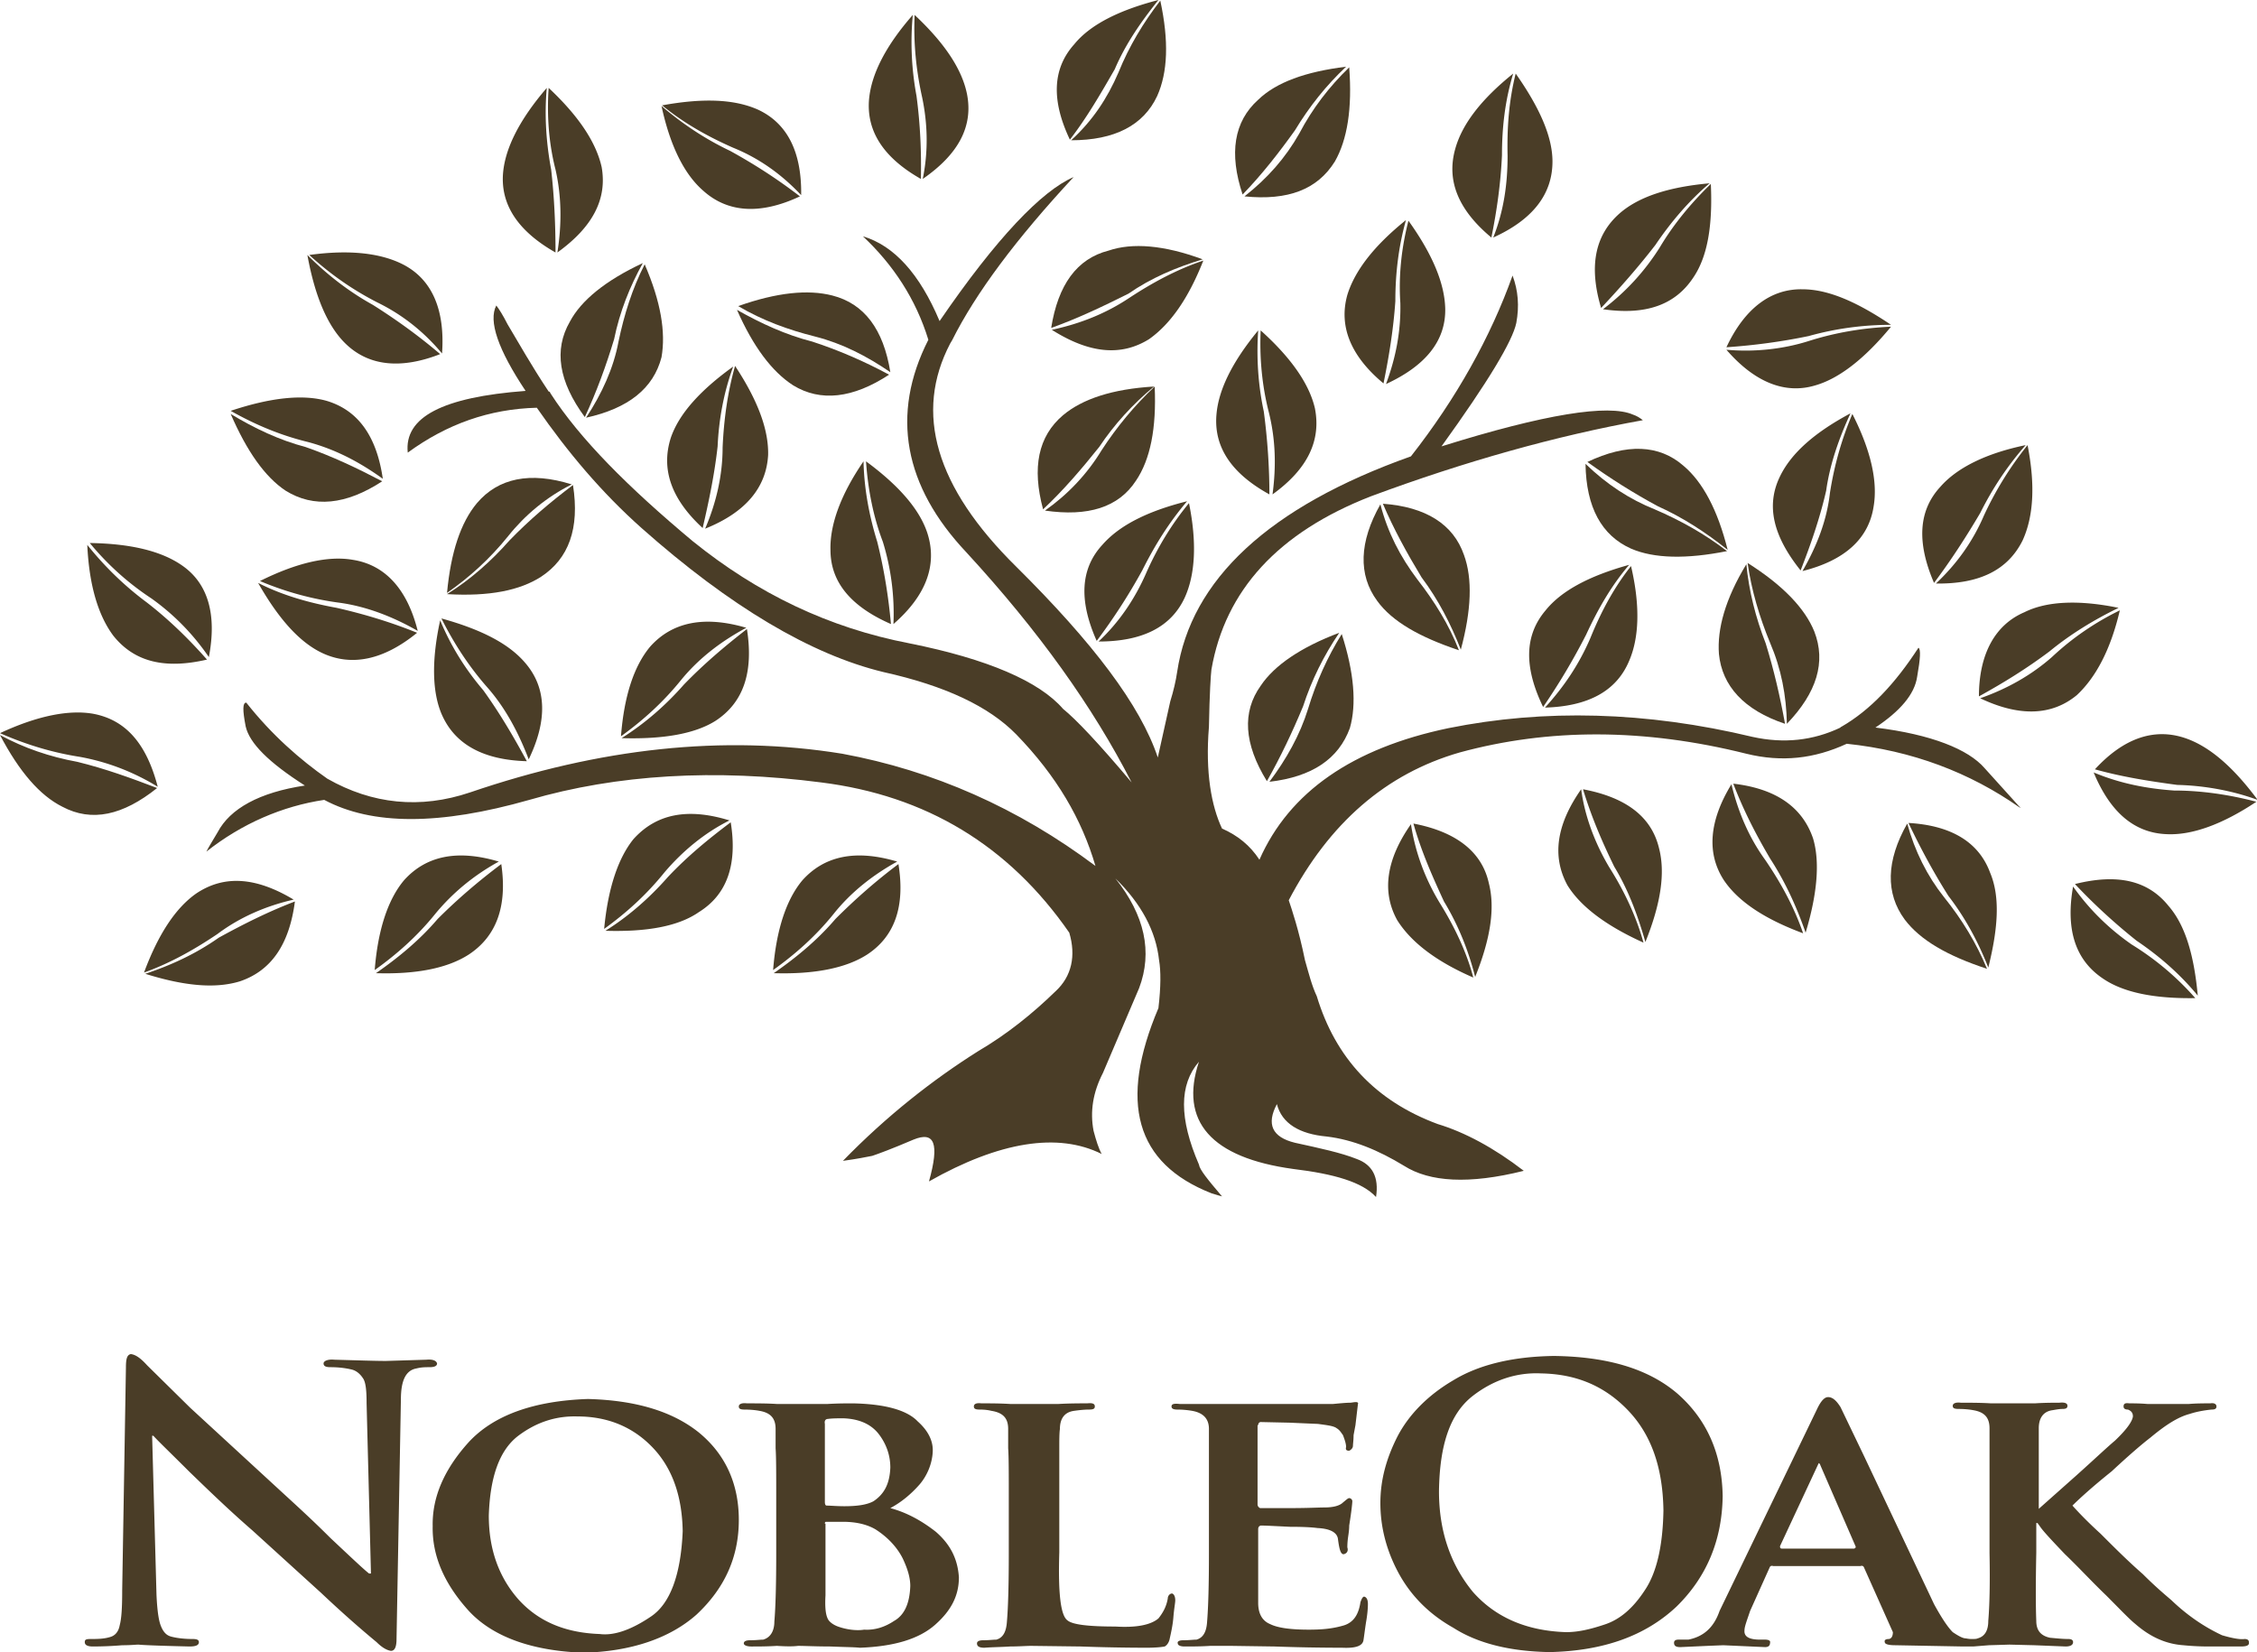 <svg xmlns="http://www.w3.org/2000/svg" viewBox="0 0 362 265" xmlns:v="https://vecta.io/nano"><g fill="#4a3d27"><path d="M300.8 116.7c3.9-2.6 6.3-5.3 6.7-8.2.5-2.8.6-4.4.2-4.6-3.7 5.7-7.7 10-12.4 12.7-.1 0-.1 0-.1.1-4.4 2.1-9.1 2.6-14.1 1.5-17.1-4.1-33.4-4.5-48.8-1.4C217 120 206.8 127 202 137.9c-1.5-2.3-3.5-3.9-6-5-1.7-3.6-2.7-9-2.1-16.3.1-5.4.3-8.4.4-9.2 2.2-12.7 10.7-22 25.6-27.8 15.1-5.6 29.7-9.7 43.6-12.2-.5-.4-1-.7-1.6-.9-3.9-1.7-14.1-.1-30.7 5.1 7.5-10.4 11.4-16.9 12-19.8.5-2.7.3-5.2-.6-7.6-3.5 9.8-9 19.7-16.3 29-22.8 8.1-35.3 19.8-37.5 34.6-.2 1.4-.6 3.1-1.1 4.7l-2 9c-2.8-8.4-10.4-18.4-22.7-30.6-13-12.8-16.4-24.7-10.6-35.8l.3-.5c3.8-7.6 10.3-16.3 19.5-26.2-5.1 2.2-12.4 9.8-21.5 23.1-3.2-7.6-7.3-12.1-12.3-13.6 4.9 4.6 8.5 10.1 10.5 16.6-6.1 12-3.9 23.5 6.1 34.1 11.6 12.6 20.3 24.8 26.5 36.9-5.3-6.3-8.9-10.1-11-11.8-3.8-4.4-12.1-8-24.6-10.5-13-2.5-24.4-8-34.8-16.4-10.3-8.6-18.1-16.4-22.8-23.7-.1-.2-.1-.3-.3-.3-2.8-4.2-4.8-7.8-6.6-10.8-.7-1.4-1.4-2.5-1.8-3-1.3 2.5.3 7.1 4.7 13.7-13.3 1-19.5 4.2-18.9 9.9 6.3-4.6 13.1-7 20.7-7.2 5 7.2 10.4 13.6 16.8 19.3 14.2 12.6 27.2 20.3 38.8 23.1 9.9 2.2 16.9 5.5 21.3 10 6.5 6.7 10.5 13.6 12.7 21.1-12.4-9.3-26-15.3-40.6-18-19.1-3.1-38.9-.9-59.7 6.2-8 2.7-15.7 1.9-22.9-2.2-4.3-3-8.9-7-13-12.2-.6 0-.6 1.2-.1 3.8.6 2.7 3.7 5.8 9.5 9.5-7.3 1.1-12 3.7-14 7.5-.7 1.2-1.4 2.3-1.8 3.1 5.7-4.5 12.2-7.3 18.9-8.3 7.7 4.1 18.5 4.1 32.9 0 14.1-4.1 29.8-5 46.8-2.8 16.8 2.1 30.1 10.1 39.8 24.1 1.1 3.7.4 7-2.2 9.4-3.7 3.6-7.8 6.9-12.4 9.6-7.3 4.6-14.7 10.4-21.7 17.6 2.2-.3 3.7-.6 4.7-.8.9-.3 3.1-1.1 6.6-2.6 3.4-1.4 4.2.6 2.5 6.7 11.3-6.4 20.7-7.9 27.7-4.4-.5-.9-.9-2.2-1.3-3.7-.6-3.1-.1-6.2 1.5-9.3l5.8-13.6c2.2-5.8.9-11.7-3.8-17.6 4.2 4.1 6.5 8.5 7 13.1.3 1.7.3 4.3-.1 7.7-6.4 15.1-3.7 24.9 8.5 29.7.4.1.9.3 1.7.5-2.3-2.7-3.6-4.3-3.7-5.1-3.2-7.4-3.2-12.8 0-16.5-3.2 9.6 2 15.4 15.1 17.2 6.6.8 11.1 2.1 13.3 4.5.5-3.2-.6-5.2-3.1-6.1-2.5-1-5.8-1.7-9.9-2.6-3.7-.9-4.6-3-2.9-6.2.8 3.1 3.6 4.8 8 5.2 4.2.5 8.3 2.2 12.4 4.7 4.1 2.6 10.4 3 19.2.8-4.8-3.7-9.5-6.2-13.8-7.5-10-3.7-16.4-10.6-19.4-20.5-.8-1.7-1.3-3.7-1.9-5.8-1-4.9-2.1-8.1-2.6-9.6 6.5-12.4 15.6-20.3 27.4-23.7 14.3-3.9 29.6-3.9 46 .2 5.7 1.4 10.9.8 16.1-1.6 10.5 1.1 19.7 4.6 27.7 10.2.2 0 .2 0 .3.1-.1-.1-.1-.1-.3-.2l-5.6-6.2c-2.6-3-8.5-5.4-17.5-6.5M10 129.4c4.7 2.5 9.7 1.4 15.2-3-4.2-1.6-8.3-3.1-12.8-4.2-4.4-.8-8.5-2.2-12.4-4.3 3.1 5.9 6.4 9.7 10 11.5"/><path d="M25.3 126.2c-1.8-6.9-5.1-10.7-10.3-11.7-3.9-.7-9 .3-15 3.1 4.1 1.8 8.3 3.1 12.8 3.8 4.4.8 8.6 2.4 12.5 4.8m13.2 31.2c5-1.7 7.9-5.9 8.8-12.8-4.2 1.6-8.2 3.6-12.2 5.8-3.7 2.6-7.6 4.4-11.8 5.8 6.4 2 11.3 2.4 15.2 1.2m8.6-13.1c-6-3.6-11.1-4-15.6-1-3.3 2.3-6.1 6.5-8.4 12.7 4.2-1.5 8.1-3.7 11.8-6.2 3.6-2.7 7.8-4.5 12.2-5.5m28.1 8.8c4.4-2.9 6.2-7.7 5.2-14.5-3.6 2.7-7 5.6-10.2 8.8-2.9 3.4-6.3 6.2-9.9 8.7 6.5.2 11.5-.8 14.9-3m4.8-14.9c-6.7-2-11.7-.9-15.2 3-2.6 3.1-4.2 8-4.7 14.4 3.5-2.5 6.8-5.4 9.7-9 2.8-3.4 6.2-6.2 10.2-8.4m32.1 8.1c4.5-2.8 6.2-7.6 5.1-14.4-3.6 2.7-7 5.5-10.1 8.8-2.9 3.3-6.3 6.3-10 8.6 6.6.2 11.7-.7 15-3m4.9-14.7c-6.8-2.1-11.8-1-15.4 3-2.5 3.1-4.1 8-4.7 14.4 3.6-2.6 6.8-5.5 9.7-9.1 2.9-3.4 6.4-6.3 10.4-8.3m22.1 21.5c4.4-2.9 6.1-7.7 5-14.5-3.6 2.7-6.9 5.6-10.1 8.8-2.9 3.4-6.3 6.2-9.9 8.7 6.5.2 11.6-.8 15-3m4.8-14.9c-6.7-2-11.7-.9-15.2 3-2.6 3.1-4.2 8-4.7 14.4 3.5-2.5 6.8-5.4 9.7-9 2.7-3.4 6.2-6.2 10.2-8.4m-73-23.5c2.1 4.7 6.6 7.2 13.6 7.4-2.1-3.9-4.4-7.8-7-11.4-2.9-3.4-5.2-7.1-6.9-11.2-1.4 6.4-1.3 11.6.3 15.2m13.9 7.1c3-6.2 2.9-11.4-.5-15.4-2.6-3.1-7-5.4-13.5-7.2 2 4 4.4 7.7 7.4 11.1 2.9 3.3 5 7.3 6.6 11.5m30-6.2c4.4-2.9 6.1-7.7 5-14.7-3.6 2.8-6.9 5.6-10.1 8.9-2.9 3.3-6.2 6.2-10 8.6 6.7.2 11.8-.7 15.1-2.8m4.9-14.9c-6.8-2-11.9-.9-15.4 3-2.6 3.1-4.2 7.9-4.7 14.4 3.6-2.6 6.8-5.5 9.7-9.1 2.8-3.4 6.3-6.1 10.4-8.3m13.5-12.5c0 5.2 3.3 9.1 9.7 11.9-.4-4.4-1.1-8.8-2.2-13.2-1.3-4.2-2.1-8.5-2.2-12.9-3.7 5.4-5.4 10.2-5.3 14.2m10.1 11.9c5.3-4.6 7-9.5 5.5-14.4-1.2-3.9-4.6-7.8-9.9-11.7.3 4.3 1.1 8.7 2.7 12.9 1.3 4.2 1.9 8.7 1.7 13.2m-91.5 4.7c4.6 2.1 9.7 1.1 15.1-3.3-4.2-1.7-8.5-3-12.9-4-4.4-.8-8.7-2-12.6-4 3.3 5.8 6.7 9.6 10.4 11.3m15.2-3.6c-1.7-6.8-5.3-10.6-10.4-11.4-4-.7-9.1.5-14.9 3.4a49.08 49.08 0 0 0 12.9 3.5c4.2.6 8.4 2.2 12.4 4.5m-48.8.8c3.3 4.1 8.1 5.4 15 3.8-3-3.4-6.2-6.5-9.7-9.2-3.5-2.6-6.7-5.7-9.5-9.2.3 6.6 1.8 11.4 4.2 14.6m15.3 3.4c1.3-6.8-.1-11.8-4.3-14.7-3.3-2.3-8.2-3.5-14.8-3.6 2.8 3.4 6.1 6.4 9.9 8.9 3.5 2.5 6.6 5.6 9.2 9.4M55.3 55c3.7 3.7 8.9 4.3 15.3 1.8-3.4-2.9-7-5.5-10.8-7.9-3.8-2.1-7.3-4.8-10.5-8 1.2 6.6 3.2 11.3 6 14.1m15.6 1.7c.5-7-1.6-11.8-6.1-14.2-3.6-1.9-8.7-2.5-15.2-1.6 3.3 3 6.8 5.5 10.9 7.6 3.9 1.9 7.4 4.6 10.4 8.2m9.8-29.1c-.5 5.2 2.4 9.5 8.4 12.9 0-4.4-.2-8.9-.7-13.3-.8-4.3-1.1-8.7-.7-13.1-4.3 5-6.6 9.5-7 13.5m8.7 12.9c5.7-4.1 8-8.6 7.1-13.7-.9-4-3.7-8.2-8.5-12.7-.3 4.3 0 8.8 1.1 13.1 1 4.4 1 8.9.3 13.3m18.2 29.7c-1.6 5 0 9.8 5.1 14.5 1-4.3 1.9-8.6 2.4-13.1.2-4.4 1-8.7 2.5-12.8-5.3 3.8-8.7 7.6-10 11.4m5.5 14.6c6.5-2.6 9.8-6.6 10.1-11.8.1-4-1.6-8.7-5.3-14.3-1.2 4.2-1.8 8.6-2 13.1 0 4.4-1 8.8-2.8 13m-.3-54.2c3.9 3.5 9.1 3.9 15.5.9-3.5-2.7-7.2-5.1-11.2-7.3-4-1.9-7.6-4.3-11-7.2 1.4 6.5 3.7 11 6.7 13.6m15.7.7c.1-6.9-2.2-11.5-6.9-13.7-3.8-1.7-8.8-1.9-15.4-.7 3.4 2.8 7.3 5 11.4 6.8 4.2 1.7 7.8 4.3 10.9 7.6m10.9-15.5c-.5 5.2 2.3 9.5 8.3 12.9.1-4.3-.1-8.8-.7-13.3a47.14 47.14 0 0 1-.6-13c-4.3 4.9-6.6 9.4-7 13.4m8.6 12.9c5.8-4 8.1-8.5 7.1-13.6-.8-4-3.6-8.2-8.4-12.7-.2 4.3.2 8.7 1.2 13.2.9 4.3 1 8.7.1 13.1m24.3-21.6c-3.5 3.9-3.7 9-.7 15.3 2.7-3.5 4.9-7.3 7.2-11.3 1.7-4 4.2-7.6 7-11.1-6.2 1.6-10.9 3.9-13.5 7.1"/><path d="M171.8 22.5c7 0 11.6-2.4 13.8-7.1 1.7-3.8 1.9-8.8.5-15.3-2.7 3.5-5 7.3-6.7 11.5-1.8 4.2-4.2 7.8-7.6 10.9m30-6.5c-3.9 3.5-4.7 8.6-2.5 15.2 3.1-3.2 5.9-6.8 8.4-10.3 2.3-3.8 5-7.2 8.2-10.2-6.5.8-11.2 2.5-14.1 5.3"/><path d="M199.6 31.5c7 .7 11.7-1.1 14.5-5.6 2-3.5 2.8-8.5 2.3-15.1-3.2 3.1-5.9 6.6-8 10.6-2.2 3.9-5.1 7.2-8.8 10.1m-29.1 35.1c-4 3.4-5 8.4-3.2 15.1 3.3-3.1 6.2-6.5 9-10 2.4-3.6 5.4-6.9 8.8-9.7-6.7.4-11.5 2-14.6 4.6m-2.9 15.3c6.9 1 11.8-.5 14.6-4.8 2.3-3.4 3.3-8.4 3-15.1-3.2 3-6.1 6.5-8.5 10.2-2.3 3.8-5.4 7.1-9.1 9.7m10.2-41.7c-5.1 1.3-8.1 5.5-9.2 12.4 4.2-1.5 8.2-3.4 12.4-5.5 3.6-2.5 7.6-4.2 11.9-5.5-6.2-2.3-11.3-2.7-15.1-1.4"/><path d="M168.7 52.9c6 3.8 11.1 4.3 15.6 1.5 3.4-2.4 6.3-6.5 8.7-12.6-4.2 1.4-8.1 3.5-11.9 6-3.6 2.4-7.7 4.1-12.4 5.1m26.4 13.7c-.4 5.2 2.5 9.4 8.5 12.7 0-4.3-.3-8.8-.9-13.3-.9-4.2-1.2-8.6-.9-13-4.2 5.1-6.4 9.6-6.7 13.6m9 12.7c5.7-4.1 7.8-8.7 6.8-13.8-.9-3.9-3.8-8.1-8.7-12.5-.2 4.3.2 8.8 1.3 13.1 1.1 4.4 1.2 8.7.6 13.2m-27.3 8.1c-3.5 3.8-3.8 8.9-.9 15.4 2.7-3.6 5.1-7.3 7.3-11.3 2-4 4.3-7.7 7.2-11.1-6.4 1.6-10.9 3.9-13.6 7m-.6 15.5c7 0 11.6-2.3 13.8-7 1.7-3.7 2-8.8.7-15.2-2.8 3.4-5.1 7.2-6.9 11.3s-4.3 7.8-7.6 10.9m39.9-55.6c-1.4 5 .5 9.8 5.8 14.2.9-4.4 1.6-8.8 1.9-13.2 0-4.4.5-8.7 1.7-13-5.1 4.1-8.2 8.1-9.4 12m6.2 14.3c6.3-2.9 9.6-6.9 9.5-12.1-.1-4.1-2.1-8.8-5.9-14.1-1.1 4.3-1.6 8.7-1.3 13.2.1 4.5-.7 8.7-2.3 13m11.1-37.7c-1.4 5 .4 9.7 5.8 14.2.9-4.4 1.5-8.8 1.7-13.2 0-4.5.5-8.8 1.8-13.1-5.1 4.1-8.2 8.1-9.3 12.1m6.1 14.2c6.4-2.9 9.5-7 9.5-12.2 0-4-2.1-8.7-5.9-14.1-1.1 4.4-1.4 8.7-1.3 13.2 0 4.5-.6 8.8-2.3 13.1m20.3-3.9c-4 3.5-5 8.5-3 15.2 3.1-3.3 6-6.6 8.7-10.1 2.5-3.7 5.4-7.1 8.7-9.9-6.7.6-11.4 2.2-14.4 4.8m-2.7 15.4c6.9 1 11.6-.7 14.5-5.1 2.3-3.4 3.1-8.4 2.8-15-3.2 3.1-6 6.5-8.2 10.2-2.4 3.8-5.4 7.1-9.1 9.9m32-3.2c-5.1-.1-9.3 3.1-12.2 9.3 4.4-.3 8.9-.9 13.2-1.8 4.3-1.2 8.7-1.8 13.2-1.8-5.5-3.7-10.1-5.7-14.2-5.7m-12.2 9.7c4.5 5.2 9.4 7.2 14.3 5.7 3.8-1.1 7.9-4.3 12.1-9.4-4.4.2-8.8.9-13.2 2.3-4.1 1.3-8.7 1.8-13.2 1.4m-29 41.8c-3.4 4-3.5 9.1-.4 15.5a104.25 104.25 0 0 0 6.9-11.6c1.9-4.1 4-7.8 6.9-11.2-6.5 1.8-10.9 4.2-13.4 7.3m-.1 15.6c7-.2 11.5-2.7 13.5-7.5 1.6-3.7 1.8-8.8.3-15.2-2.7 3.4-4.8 7.3-6.5 11.5-1.8 4.2-4.2 7.8-7.3 11.2m37.7-37.1c-2.3 4.7-1.1 9.6 3.3 15.1 1.6-4.1 3.1-8.4 4.1-12.8.6-4.3 2.1-8.5 3.9-12.4-5.8 3.1-9.5 6.4-11.3 10.1m3.6 15.2c6.8-1.7 10.6-5.2 11.4-10.3.7-4-.4-9-3.4-14.9-1.7 4-2.9 8.2-3.6 12.7-.5 4.4-2.1 8.5-4.4 12.5m22.1-13.5c-3.5 3.8-3.8 8.9-1 15.4 2.7-3.6 5.1-7.3 7.4-11.2 2-4 4.4-7.6 7.3-10.9-6.3 1.3-11 3.6-13.7 6.7m-.7 15.5c6.9.1 11.5-2.1 13.9-6.9 1.7-3.7 2.1-8.7.8-15.3a54.68 54.68 0 0 0-7 11.3c-1.8 4.2-4.4 7.8-7.7 10.9m14.2 4.6c-4.7 2-7.3 6.7-7.3 13.5 4-2.2 7.7-4.5 11.3-7.2 3.4-2.8 7.2-5.1 11.1-7-6.3-1.3-11.5-1.1-15.1.7m-7.1 13.8c6.3 3 11.5 2.8 15.5-.5 3-2.8 5.4-7.2 6.9-13.6-3.9 1.9-7.6 4.4-10.9 7.5-3.3 2.9-7.2 5.1-11.5 6.6m32.9 6.4c-5-1.7-9.9 0-14.5 5 4.3 1.2 8.7 1.9 13.2 2.5 4.3.1 8.8.9 12.9 2.4-4-5.4-7.8-8.6-11.6-9.9m-14.7 5.5c2.7 6.5 6.6 9.7 11.7 9.9 4.1.2 9-1.6 14.4-5.2-4.2-1.1-8.7-1.8-13.2-1.8-4.3-.3-8.6-1.1-12.9-2.9m12 21.4c-3.3-4.1-8.2-5.2-15-3.5 3.1 3.3 6.5 6.4 9.9 9.1 3.7 2.5 7 5.4 9.8 8.8-.6-6.5-2-11.3-4.7-14.4m-15.3-3.1c-1.2 6.8.3 11.7 4.7 14.7 3.3 2.3 8.3 3.3 14.9 3.2-2.9-3.3-6.3-6.2-10.2-8.6-3.6-2.5-6.8-5.6-9.4-9.3m-93.7-.5c-1.1-5.1-5.3-8.3-12.1-9.6 1.2 4.3 3 8.4 4.9 12.5 2.3 3.8 3.9 7.8 5 12.1 2.5-6.2 3.2-11.1 2.2-15m-12.5-9.5c-4 5.7-4.7 10.9-2.2 15.4 2.2 3.5 6.2 6.6 12.2 9.2-1.1-4.2-3.1-8.3-5.4-12-2.3-3.8-3.9-8-4.6-12.6m39.8 3.9c-1.2-5.1-5.3-8.2-12.2-9.5 1.3 4.3 3 8.3 5 12.4 2.3 3.8 3.8 7.9 5 12.1 2.5-6.2 3.2-11.1 2.2-15m-12.5-9.5c-4 5.7-4.7 10.8-2.2 15.4 2.1 3.4 6.2 6.5 12.2 9.2-1.2-4.3-3.1-8.3-5.5-12.1-2.2-3.7-3.9-8-4.5-12.5m37.2 7.9c-1.7-5-5.9-8-12.8-8.8 1.6 4.2 3.6 8.1 5.9 12 2.4 3.7 4.2 7.6 5.7 11.9 1.9-6.3 2.3-11.4 1.2-15.1m-13.1-8.7c-3.6 5.9-4 11.1-1.2 15.4 2.3 3.4 6.5 6.2 12.7 8.5-1.4-4.1-3.5-8-6.1-11.8-2.6-3.6-4.3-7.6-5.4-12.1m41.5 14.2c-1.8-4.9-6.2-7.6-13.1-8 1.9 4 4 7.9 6.4 11.7 2.7 3.5 4.8 7.4 6.4 11.5 1.6-6.4 1.9-11.4.3-15.2"/><path d="M305.9 132.1c-3.4 6-3.5 11.2-.4 15.4 2.5 3.3 6.8 5.8 13.2 7.9-1.7-4.1-4-7.9-6.9-11.5-2.7-3.4-4.7-7.4-5.9-11.8M234.8 89c-1.7-4.9-6.1-7.7-13-8.2 1.7 4 3.9 8 6.2 11.8 2.7 3.6 4.7 7.5 6.3 11.6 1.7-6.3 1.9-11.4.5-15.2m-13.4-8.1c-3.4 6-3.6 11.3-.5 15.5 2.4 3.3 6.8 5.8 13.1 7.9-1.6-4.1-3.9-7.8-6.7-11.4-2.7-3.6-4.7-7.4-5.9-12M202.2 110c-3 4.2-2.7 9.3 1 15.3 2.2-3.9 4.1-7.9 5.8-12 1.4-4.3 3.3-8.1 5.8-11.8-6.1 2.3-10.4 5.2-12.6 8.5m1.4 15.4c6.9-.8 11.1-3.7 12.9-8.6 1.1-3.8.7-8.9-1.3-15.1-2.3 3.7-4.1 7.7-5.4 12-1.3 4.2-3.5 8.1-6.2 11.7M91.4 51.6c-2.6 4.5-1.8 9.6 2.4 15.3 1.9-4.1 3.4-8.2 4.7-12.5.9-4.4 2.5-8.4 4.6-12.2-6 2.8-9.9 6-11.7 9.4M94 67c6.8-1.5 10.8-4.7 12.1-9.7.7-4-.1-8.9-2.7-14.9-2 3.9-3.3 8.1-4.2 12.4-.8 4.3-2.7 8.4-5.2 12.2m33.2-5.2c4.4 2.7 9.6 2.1 15.4-1.7-3.9-2.1-8-3.9-12.3-5.3-4.3-1.1-8.2-2.9-12.1-5.1 2.6 5.9 5.6 9.9 9 12.1"/><path d="M142.8 59.7c-1.1-6.9-4.2-11-9.3-12.3-3.9-1-8.9-.5-15.1 1.7 3.9 2.3 8 3.8 12.4 4.9 4.3 1.1 8.2 3.1 12 5.7m127.2 15c-3.9-3.4-9.1-3.6-15.4-.6 3.6 2.6 7.4 5 11.3 7.1 4 1.8 7.7 4.2 11.2 7-1.6-6.4-4-10.9-7.1-13.5m-15.7-.3c.1 7 2.6 11.5 7.3 13.6 3.7 1.6 8.9 1.7 15.4.4-3.5-2.7-7.4-4.9-11.6-6.7-4-1.6-7.7-4-11.1-7.3M86.8 92.5c4.4-2.9 6.2-7.7 5.1-14.7-3.7 2.8-7 5.6-10.2 8.9-2.9 3.3-6.3 6.3-10 8.6 6.8.4 11.7-.6 15.1-2.8"/><path d="M91.7 77.7c-6.7-2.1-11.8-1-15.2 3-2.6 3.1-4.2 7.9-4.8 14.4 3.6-2.5 6.9-5.5 9.8-9.1 2.7-3.4 6.2-6.3 10.2-8.3m184 27.2c.5 5.1 4 9 10.6 11.2-.8-4.4-1.8-8.7-3.1-12.9-1.6-4.1-2.7-8.4-3.1-12.7-3.4 5.6-4.7 10.4-4.4 14.4"/><path d="M286.6 116.1c4.8-5 6.3-9.9 4.4-14.8-1.5-3.7-5-7.4-10.7-11 .6 4.3 1.9 8.7 3.6 12.8 1.8 4.2 2.6 8.4 2.7 13M45.8 78.7c4.5 2.8 9.7 2.3 15.5-1.5-4-2.1-8-4-12.3-5.5-4.2-1.1-8.2-3-12-5.3 2.6 6 5.5 10.1 8.8 12.3"/><path d="M61.4 76.8c-1-6.9-4-11-9-12.5-3.9-1.1-9.1-.5-15.4 1.6 3.9 2.2 7.9 3.9 12.4 5 4.5 1.2 8.4 3.3 12 5.9m57.1 167c0-6-2.3-10.7-6.5-14.1-4.3-3.4-10.2-5.1-17.7-5.3-8.9.3-15.2 2.7-19.1 6.9-3.9 4.3-5.9 8.8-5.8 13.5-.1 4.8 1.9 9.3 5.8 13.6 3.8 4.1 10 6.4 18.4 6.7 7.6-.2 13.8-2.3 18.1-6.1 4.5-4.2 6.8-9.2 6.8-15.2m-13.9-11.7c3.2 3.3 4.8 7.8 4.9 13.5-.3 7.2-2.1 11.7-5.1 13.7-3.1 2.1-5.9 3.1-8.2 2.8-5.7-.2-9.9-2.1-13-5.5-3.2-3.6-4.8-8.1-4.8-13.5.2-6.2 1.7-10.4 4.6-12.7 3-2.3 6.2-3.3 9.6-3.2 4.9 0 8.9 1.7 12 4.9m15.2-7c-.8-.1-1.3.1-1.3.5s.3.5 1 .5c.9 0 1.8.1 2.3.2 1.8.3 2.6 1.2 2.6 2.9v3.1c.1 1.4.1 4 .1 7.9v9c0 4.9-.1 8.6-.3 10.9 0 1.6-.7 2.6-1.8 2.9-.5 0-1.1.1-2.1.1-.7 0-1 .2-1 .5s.5.5 1.2.5c1.2 0 2.6 0 4.1-.1 1.6.1 2.6.1 3.4 0 1.1 0 2.9.1 5.2.1 2.3.1 3.9.1 4.7.2 5.5-.2 9.5-1.4 12.1-3.7s3.8-4.7 3.8-7.6c-.2-3-1.4-5.3-3.7-7.3-2.3-1.8-4.7-3.1-7.3-3.8 1.7-.9 3.3-2.2 4.7-3.8 1.2-1.4 2-3.3 2.1-5.2.1-1.6-.6-3.3-2.4-4.9-1.7-1.8-5.2-2.8-10.4-2.9-1 0-2.4 0-4.1.1H128h-3.4c-1.6-.1-3.2-.1-4.8-.1m15.5 2.4c2.6.1 4.5 1 5.7 2.6s1.8 3.4 1.8 5.3c-.1 2.5-.9 4.2-2.7 5.4-1.1.6-2.7.8-4.7.8-1.2 0-2.2-.1-2.8-.1-.2 0-.3-.2-.3-.6v-12.5c-.1-.5.1-.8.5-.8.7-.1 1.5-.1 2.5-.1m-3 16.9c0-.3.1-.3.3-.3h2.6c2.3 0 4 .5 5.2 1.2 2.2 1.4 3.6 3.1 4.4 4.7.8 1.7 1.2 3.1 1.2 4.4-.1 2.9-1 4.7-2.6 5.6-1.5 1-3.1 1.5-4.8 1.4-1.2.2-2.8 0-4.2-.5-.8-.3-1.5-.8-1.7-1.4-.3-.7-.4-1.9-.3-3.6v-11.5zm23.9-18.8c0 .4.3.5 1 .5.8 0 1.4.1 1.8.2 1.9.3 2.7 1.2 2.7 2.9v3.1c.1 1.4.1 4 .1 7.9v9c0 4.9-.1 8.6-.3 10.9-.1 1.6-.6 2.6-1.7 2.9-.5 0-1.2.1-2.1.1-.7 0-1 .2-1 .5 0 .5.4.7 1.2.7 1.2-.1 2.6-.1 4.1-.2 1.4 0 2.6-.1 3.4-.1l7.9.1a303.38 303.38 0 0 0 10.6.2c1.4 0 2.4-.1 2.9-.2.4-.2.7-.7.8-1.2.2-.9.5-2.2.6-3.5s.3-2.3.3-2.7c0-.6-.2-1-.5-1.1-.4 0-.7.4-.7.8-.2 1.2-.7 2.2-1.5 3.2-1.3 1.1-3.7 1.5-6.9 1.3-4.3 0-6.9-.3-7.7-1-1.1-.8-1.5-4.4-1.3-10.9v-8.8-7.9c0-1.3 0-2.4.1-3.1 0-1.6.7-2.7 2.3-2.9.7-.1 1.6-.2 2.3-.2s1-.1 1-.5-.3-.6-1.2-.5c-1.2 0-2.8 0-4.6.1h-4-3.8c-1.7-.1-3.1-.1-4.6-.1-.8-.1-1.2.1-1.2.5m68 4.7c-1.9 3.7-2.8 7.2-2.8 10.8 0 3.7.9 7.4 2.8 11s4.8 6.7 8.9 9c3.9 2.5 9.1 3.8 15.5 3.9 8.6-.2 15.3-2.6 20.3-7.3 4.8-4.7 7.3-10.6 7.4-17.7-.1-6.9-2.6-12.4-7.3-16.5-4.7-4-11.3-5.9-19.8-6-6.6.1-12 1.4-16.1 3.9-4.1 2.4-7.1 5.5-8.9 8.9m23-10c5.6.1 10.1 2 13.8 5.8 3.8 3.9 5.7 9.2 5.8 16.2-.1 5.7-1.1 10-3 12.8-1.9 2.9-4 4.7-6.5 5.5-2.4.8-4.3 1.2-6.1 1.2-6.4-.2-11.4-2.4-15-6.5-3.5-4.3-5.4-9.6-5.4-16.1.1-7.5 1.8-12.4 5.3-15.2 3.3-2.6 7.1-3.9 11.1-3.7m-193.6-2.2c-1-.1-1.7.2-1.7.6s.3.6 1.1.6c1.1 0 2.3.1 3.5.4.7.2 1.3.7 1.8 1.5.4.7.5 2.1.5 3.9l.7 27.3h-.3c-.9-.7-3-2.7-6.2-5.7-3.2-3.2-6.1-5.8-8.7-8.2l-13.8-12.7-6.9-6.8c-1-1.1-1.8-1.7-2.6-1.8-.6.1-.8.7-.8 2.1l-.6 35.8c0 2.7-.1 4.5-.4 5.6-.2 1.1-.8 1.7-1.6 1.9-1 .3-2.1.3-3.1.3-.7 0-.9.1-.9.5 0 .5.5.7 1.3.7a58.31 58.31 0 0 0 4.7-.2c1.4 0 2.2-.1 2.6-.1 1.1.1 4 .2 8.2.3 1 0 1.5-.2 1.5-.7 0-.4-.4-.5-1-.5-1.1 0-2.4-.1-3.5-.4-.7-.2-1.2-.7-1.6-1.7s-.6-2.8-.7-5l-.7-25.5h.2c.7.8 2.7 2.7 5.7 5.7 3.1 3 6.4 6.2 10.2 9.5l11 10c3.6 3.4 6.6 6 8.9 7.9.8.8 1.6 1.3 2.3 1.4.6 0 .9-.6.9-1.9l.7-38.4c0-3.1.8-4.7 2.5-5 .8-.2 1.4-.2 2.1-.2.8 0 1.2-.2 1.2-.6-.1-.4-.6-.7-1.7-.6l-6.5.2c-1.8 0-4.6-.1-8.3-.2m148.2 10.5c0-.3.2-.5.4-.5l4.6.1 4.6.2c1.4.2 2.5.3 3 .7.5.3.7.7 1 1.1.3.8.5 1.4.5 1.9-.1.4 0 .6.5.6.4-.2.6-.5.6-.8s.1-.9.1-1.7l.3-1.6.4-3.4c.1-.2-.1-.3-.3-.3-.4 0-.7.1-1 .1-.6 0-1.6.1-2.7.2h-4.2-7.2-4.8-3.6-4.8c-.9-.1-1.3 0-1.3.4s.4.5 1 .5c.9 0 1.7.1 2.3.2 1.7.3 2.7 1.2 2.7 2.9v3.1 7.9 9.1c0 4.8-.1 8.5-.3 10.9-.1 1.5-.6 2.5-1.7 2.8-.5 0-1.2.1-2.1.1-.7 0-1 .2-.9.5 0 .3.4.5 1.1.5 1.2 0 2.6 0 4.1-.1h3.4l6.9.1a312.36 312.36 0 0 0 10.9.2c2.2.1 3.3-.3 3.4-1.3.1-.6.2-1.5.4-2.8.2-1.1.3-2.2.3-2.9s-.2-1.1-.6-1.2c-.2 0-.4.3-.6.9-.3 2-1.1 3.2-2.6 3.7-2 .6-3.8.7-5.7.7-3 0-5-.3-6.2-.9-1.2-.5-1.9-1.6-1.9-3.4v-3.7-4-4.1c0-.3.1-.5.4-.6.9 0 2.5.1 4.7.2 2.3 0 3.7.1 4.4.2 2.2.1 3.2.8 3.3 1.8.2 1.5.4 2.4.9 2.4.5-.1.8-.5.6-1.1 0-.2 0-.7.1-1.5.1-.7.2-1.3.2-2 .4-2.5.5-3.7.5-3.9 0-.3-.3-.5-.5-.5s-.5.3-1 .7c-.5.5-1.5.8-3 .8-.9 0-2.7.1-5.1.1h-5.2c-.2-.1-.4-.3-.4-.6v-12.7zm91.4-4.5c-.6 0-1.2.7-1.8 2l-15.6 32.3c-.9 2.6-2.5 4.1-5 4.6h-1.6c-.5 0-.7.2-.7.5 0 .5.3.7 1 .7l4.4-.2 2.5-.1 6.7.3c.5 0 .8-.2.8-.7.1-.3-.2-.5-.8-.5h-.8c-1.8 0-2.6-.5-2.5-1.5 0-.6.4-1.6.9-3.1l3.1-6.9c.1-.3.3-.4.6-.3h14c.3-.1.5 0 .6.3l4.6 10.3c0 .6-.2 1-.6 1.1-.6 0-.8.2-.7.5 0 .3.5.5 1.7.5l10.8.2h.5.9.3l2.5-.2 3.3-.1 4 .1 5 .2c.7 0 1.2-.2 1.2-.7 0-.3-.2-.5-.8-.5-.9 0-1.8-.1-2.9-.2-1.4-.3-2.2-1.1-2.2-2.7-.1-2.4-.1-6 0-11v-4.7h.2l.5.7c.5.7 1.8 2.1 3.9 4.3 2.2 2.1 4.3 4.4 6.6 6.6 2.2 2.2 3.7 3.8 4.7 4.6 2.3 2 4.8 3.2 7.7 3.4 1 .1 2.4.2 4 .2h5.2c1 0 1.4-.2 1.3-.7 0-.3-.2-.5-.7-.5-.7.1-1.9-.1-3.6-.6-3-1.4-5.7-3.3-8.1-5.6-.8-.7-2.4-2-4.6-4.2-2.4-2.1-4.5-4.2-6.8-6.5-2.2-2-3.7-3.6-4.5-4.5 1.1-1.1 3.3-3.1 6.3-5.5 2.9-2.7 4.9-4.4 6.2-5.4 2.4-2 4.4-3.3 6.3-3.8 1.2-.4 2.5-.6 3.5-.7.5 0 .8-.1.8-.5s-.4-.6-1-.5c-1 0-2.2 0-3.4.1h-3.5-3.2c-1.2-.1-2.2-.1-2.9-.1-.7-.1-.9.1-.9.5 0 .3.2.5.7.5.5.2.8.5.8 1.1-.1.8-1 2.1-2.9 3.9-1.2 1-3.2 2.9-6.1 5.5l-6.3 5.6h.2v-2.1-7.9-3.1c0-1.6.7-2.7 2.2-2.9.6-.1 1.1-.2 1.6-.2s.8-.1.8-.5-.4-.6-1.3-.5c-1 0-2.4 0-3.9.1h-3.6-3.5c-1.6-.1-3.3-.1-4.8-.1-.8-.1-1.3.1-1.3.5s.3.5 1 .5c.9 0 1.8.1 2.3.2 1.8.3 2.6 1.2 2.6 2.9v3.1 7.9 9c.1 4.9 0 8.6-.2 10.9 0 1.6-.6 2.5-1.7 2.8-.2.1-.5.1-1 .1-.1 0-.4 0-.9-.1-.5 0-1.2-.4-2.1-1-.8-.8-1.8-2.3-3-4.5l-5.2-11-6.1-12.9-3.7-7.7c-.7-1.1-1.3-1.6-2-1.6m-7.4 24.3c-.3 0-.3-.2-.3-.4l6.2-13.3c.1 0 .2.1.3.4l5.6 12.9c.1.2 0 .3-.2.4h-11.6z"/></g><defs ><path  d="M61.8-71.7v.2c-.1.1-.1.1-.2.1-.1.1-.1.3-.1.4-.2.1 0 .2 0 .3v.2c0 .1 0 .3.1.4.1.2.3.4.4.5.2.1.4.6.6.6s.4-.1.5-.1c.2 0 .4 0 .6-.1s.1-.3.3-.5c.1-.1.3 0 .4-.1.2-.1.3-.3.4-.5v-.2c0-.1.1-.2.1-.3s-.1-.1-.1-.2v-.3c0-.2 0-.4-.1-.5-.4-.7-1.2-.9-2-.8-.2 0-.3.1-.4.2-.2.1-.1.2-.3.2-.1 0-.2.1-.2.2v.3c0 .1 0 .1 0 0"/><path  d="M69.4-64v.2c-.1.1-.1.1-.2.1-.1.1-.1.3-.1.4-.2.1 0 .2 0 .3v.2c0 .1 0 .3.1.4.1.2.3.4.4.5.2.1.4.6.6.6s.4-.1.5-.1c.2 0 .4 0 .6-.1s.1-.3.3-.5c.1-.1.3 0 .4-.1.2-.1.3-.3.4-.5v-.2c0-.1.1-.2.1-.3s-.1-.1-.1-.2v-.3c0-.2 0-.4-.1-.5-.4-.7-1.2-.9-2-.8-.2 0-.3.1-.4.2-.2.1-.1.2-.3.2-.1 0-.2.1-.2.2v.3"/><path  d="M8.2-56.3v.2c-.1 0-.2 0-.2.1-.1.1-.1.3-.1.4-.2.1 0 .2 0 .3v.2c0 .1 0 .3.1.4.1.2.3.4.4.5.2.1.4.6.6.6s.4-.1.5-.1c.2 0 .4 0 .6-.1s.1-.3.3-.5c.1-.1.3 0 .4-.1.2-.1.3-.3.4-.5v-.2c0-.1.1-.2.1-.3s-.1-.1-.1-.2v-.3c0-.2 0-.4-.1-.5-.4-.7-1.2-.9-2-.8-.2 0-.3.1-.4.2-.2.1-.1.2-.3.2-.1 0-.2.1-.2.2v.3c-.1 0-.1 0 0 0"/><path  d="M69.4-18.1v.2c-.1.1-.1.1-.2.1-.1.1-.1.3-.1.4-.2.1 0 .2 0 .3v.2c0 .1 0 .3.1.4.1.2.3.4.4.5.2.1.4.6.6.6s.4-.1.5-.1c.2 0 .4 0 .6-.1s.1-.3.3-.5c.1-.1.3 0 .4-.1.2-.1.3-.3.4-.5v-.2c0-.1.1-.2.1-.3s-.1-.1-.1-.2v-.3c0-.2 0-.4-.1-.5-.4-.7-1.2-.9-2-.8-.2 0-.3.1-.4.2-.2.1-.1.2-.3.2-.1 0-.2.1-.2.2v.3c0 .1 0 0 0 0"/><path  d="M61.8-10.4v.2c-.1.1-.1.1-.2.1-.1.1-.1.3-.1.4-.2.1 0 .2 0 .3v.2c0 .1 0 .3.1.4.1.2.3.4.4.5.2.1.4.6.6.6s.4-.1.5-.1c.2 0 .4 0 .6-.1s.1-.3.3-.4c.1-.1.3 0 .4-.1.2-.1.3-.3.4-.5v-.2c0-.1.1-.2.1-.3s-.1-.1-.1-.2v-.3c0-.2 0-.4-.1-.5-.4-.7-1.2-.9-2-.8-.2 0-.3.1-.4.2-.2.1-.1.2-.3.2-.1 0-.2.1-.2.2v.2"/><path  d="M61.8-2.8v.2c-.1.1-.1.1-.2.1-.1.1-.1.3-.1.4-.2.1 0 .2 0 .3v.2c0 .1 0 .3.1.4 0 .2.2.4.4.5s.4.6.6.6.4-.1.5-.1c.2 0 .4 0 .6-.1s.1-.3.3-.5c.1-.1.3 0 .4-.1.2-.1.3-.3.4-.5v-.2c0-.1.1-.2.1-.3s-.1-.1-.1-.2v-.3c0-.2 0-.4-.1-.5-.4-.7-1.2-.9-2-.8-.2 0-.3.1-.4.2-.2.1-.1.2-.3.2-.1 0-.2.1-.2.2v.3c0 .1 0 0 0 0"/><path  d="M31.1-2.8v.2c-.1.1-.1.1-.2.1-.1.1-.1.3-.1.4-.2.1 0 .2 0 .3v.2c0 .1 0 .3.1.4.1.2.2.4.4.5s.4.6.6.6.4-.1.5-.1c.2 0 .4 0 .6-.1s.1-.3.3-.5c.1-.1.3 0 .4-.1.2-.1.3-.3.4-.5v-.2c0-.1.1-.2.1-.3s-.1-.1-.1-.2v-.3c0-.2 0-.4-.1-.5-.4-.7-1.2-.9-2-.8-.2 0-.3.1-.4.2-.2.1-.1.2-.3.2-.1 0-.2.1-.2.2v.3c0 .1 0 0 0 0"/></defs></svg>